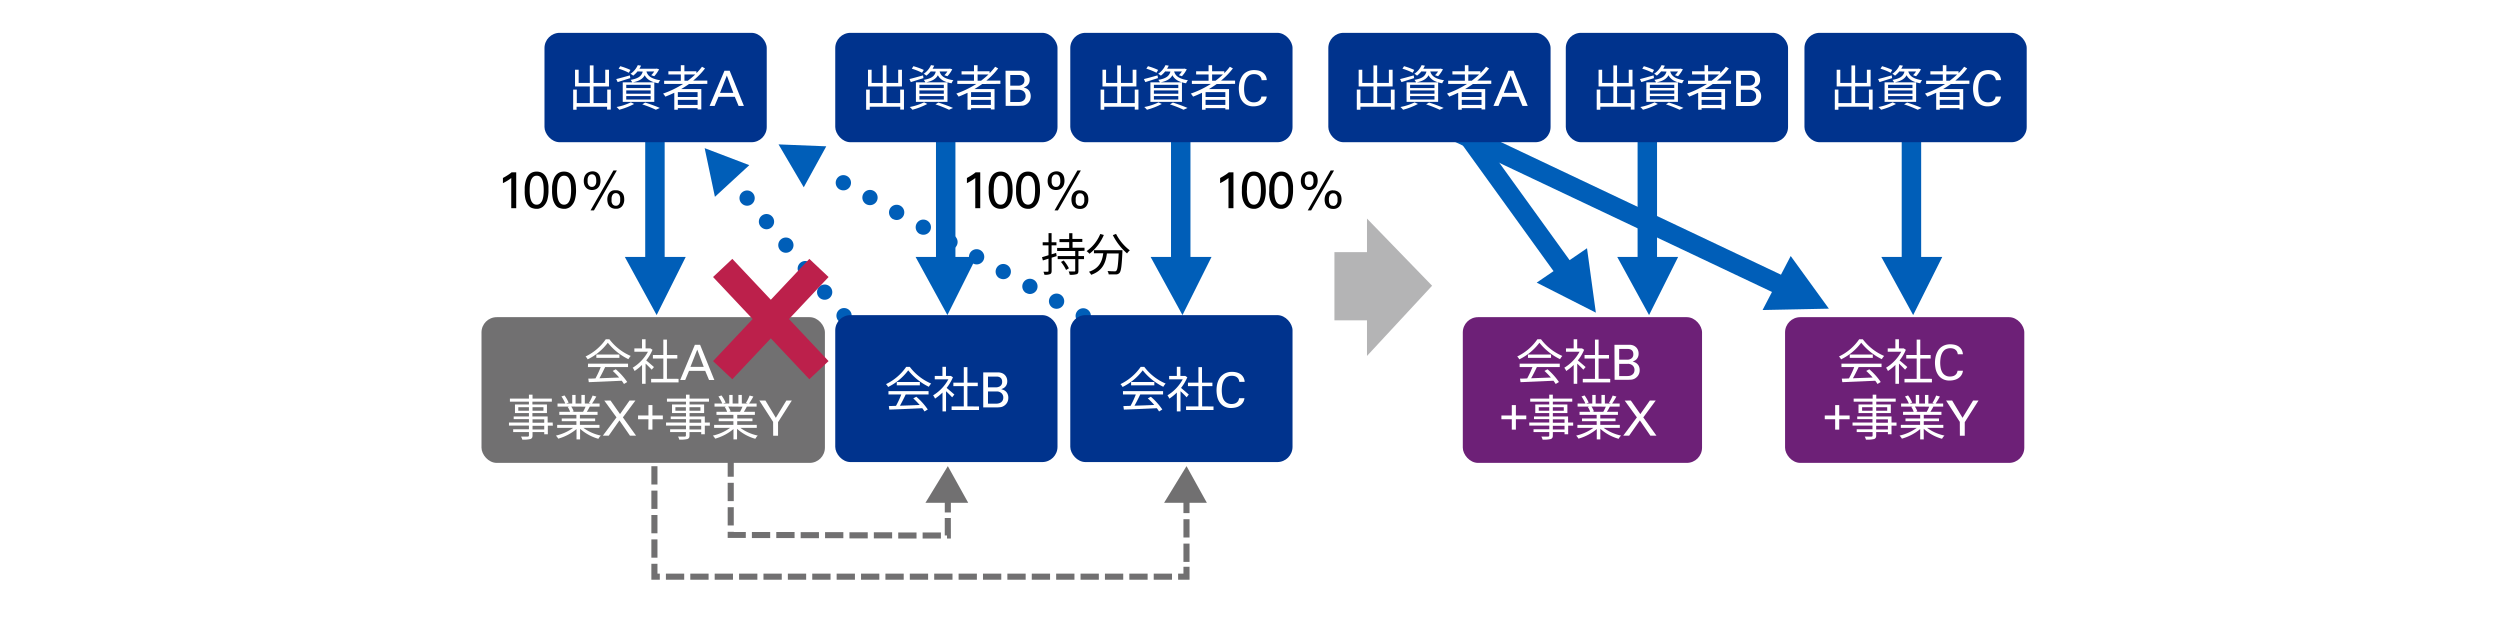 <svg xmlns="http://www.w3.org/2000/svg" width="820" height="203" viewBox="0 0 820 203"><defs><style>.cls-1{fill:#fff;}.cls-2{fill:#005eb8;}.cls-3{fill:#00338d;}.cls-4{fill:#b4b4b5;}.cls-5{fill:#717071;}.cls-6{fill:#6d2077;}.cls-7{fill:#bc204b;}</style></defs><g id="レイヤー_2" data-name="レイヤー 2"><g id="レイヤー_1-2" data-name="レイヤー 1"><rect class="cls-1" width="820" height="203"/></g><g id="レイヤー_3" data-name="レイヤー 3"><polygon class="cls-2" points="514.83 85.33 480.37 37.59 475.1 41.2 509.56 88.93 504.04 92.7 523.44 102.55 520.54 81.42 514.83 85.33"/><polygon class="cls-2" points="584.16 90.1 475.89 38.84 472.94 44.5 581.21 95.76 578.12 101.69 599.87 101.24 587.35 83.97 584.16 90.1"/><polygon class="cls-2" points="218.01 84.27 218.01 38 211.63 38 211.63 84.27 204.94 84.27 215.38 103.35 224.92 84.27 218.01 84.27"/><rect class="cls-3" x="178.59" y="10.77" width="72.9" height="35.88" rx="5"/><path class="cls-1" d="M200.34,29.38v6.56h-1.22V35h-10v1H188V29.38h1.19v4.43h4.27V28.35h-4.85V22.88h1.19V27.2h3.66V21.46h1.22V27.2h3.84V22.88h1.23v5.47h-5.07v5.46h4.49V29.38Z"/><path class="cls-1" d="M206.74,25.62l-4.15,1.31-.46-1c1.15-.27,2.83-.75,4.46-1.2ZM208,34.1A23.08,23.08,0,0,1,203.12,36a9.29,9.29,0,0,0-.88-.9,18.57,18.57,0,0,0,4.69-1.54Zm-1.74-10.23a19.42,19.42,0,0,0-3.35-1.34l.53-.82a22.44,22.44,0,0,1,3.35,1.23Zm-2,3.14h10.35v6.41H204.26Zm1.15,1.87h8V27.81h-8Zm0,1.87h8v-1.1h-8Zm0,1.89h8V31.52h-8Zm3.7-9.22a8.65,8.65,0,0,1-1.43,1.4,3.1,3.1,0,0,0-.89-.6,6.86,6.86,0,0,0,2.41-2.86l1.07.18a10.84,10.84,0,0,1-.54,1h5.47l.19-.05.8.24a10.4,10.4,0,0,1-1.6,2.27l-1-.33a6.31,6.31,0,0,0,1-1.24h-2.56c.35,1.24,1.25,2.39,4.53,2.89a3.21,3.21,0,0,0-.61,1c-2.72-.47-3.89-1.5-4.48-2.65-.62,1.18-1.81,1.94-4.08,2.38a3.57,3.57,0,0,0-.56-.85c2.61-.46,3.57-1.26,4-2.72Zm2.52,10.21c1.73.56,3.63,1.25,4.8,1.78l-1.31.59a36,36,0,0,0-4.46-1.76Z"/><path class="cls-1" d="M226,27.55c-.83.59-1.7,1.15-2.58,1.67h6.61V35.9h-1.22v-.44h-6.48V36h-1.16V30.43c-1,.47-2,.9-2.93,1.27a7.5,7.5,0,0,0-.75-1,31.39,31.39,0,0,0,6.57-3.17h-6.22V26.48h5.47V24.43h-4.08V23.38h4.08v-2h1.17v2h3.95V24a18,18,0,0,0,1.82-2.11l1,.55a24.16,24.16,0,0,1-3.89,4H232v1.07Zm2.81,2.67h-6.48v1.59h6.48Zm0,4.2V32.75h-6.48v1.67Zm-3.21-7.94a25.53,25.53,0,0,0,2.43-2.05H224.5v2.05Z"/><path class="cls-1" d="M237.62,23.2h1.71L244,34.75h-1.74l-1.25-3h-5.36l-1.25,3h-1.65Zm-1.46,7.25h4.37l-2.13-5.67Z"/><rect class="cls-3" x="435.69" y="10.77" width="72.9" height="35.88" rx="5"/><path class="cls-1" d="M457.44,29.38v6.56h-1.22V35h-10v1h-1.19V29.38h1.19v4.43h4.27V28.35h-4.85V22.88h1.19V27.2h3.66V21.46h1.22V27.2h3.84V22.88h1.23v5.47h-5.07v5.46h4.49V29.38Z"/><path class="cls-1" d="M463.84,25.62l-4.15,1.31-.46-1c1.15-.27,2.83-.75,4.46-1.2Zm1.26,8.48A23.08,23.08,0,0,1,460.22,36a9.29,9.29,0,0,0-.88-.9A18.57,18.57,0,0,0,464,33.58Zm-1.74-10.23A19.42,19.42,0,0,0,460,22.53l.53-.82a22,22,0,0,1,3.35,1.23Zm-2,3.14h10.35v6.41H461.36Zm1.15,1.87h8V27.81h-8Zm0,1.87h8v-1.1h-8Zm0,1.89h8V31.52h-8Zm3.7-9.22a8.65,8.65,0,0,1-1.43,1.4,3.1,3.1,0,0,0-.89-.6,6.86,6.86,0,0,0,2.41-2.86l1.07.18a10.84,10.84,0,0,1-.54,1h5.47l.19-.05.8.24a10.4,10.4,0,0,1-1.6,2.27l-1-.33a6.31,6.31,0,0,0,1-1.24h-2.56c.35,1.24,1.25,2.39,4.53,2.89a3.21,3.21,0,0,0-.61,1c-2.72-.47-3.89-1.5-4.48-2.65-.62,1.18-1.81,1.94-4.08,2.38a3.57,3.57,0,0,0-.56-.85c2.61-.46,3.57-1.26,3.95-2.72Zm2.52,10.21a51.08,51.08,0,0,1,4.8,1.78l-1.31.59a36,36,0,0,0-4.46-1.76Z"/><path class="cls-1" d="M483.12,27.55c-.83.59-1.7,1.15-2.58,1.67h6.61V35.9h-1.21v-.44h-6.48V36h-1.17V30.43c-1,.47-2,.9-2.93,1.27a7.5,7.5,0,0,0-.75-1,31.39,31.39,0,0,0,6.57-3.17H475V26.48h5.47V24.43h-4.08V23.38h4.08v-2h1.17v2h3.95V24a19.07,19.07,0,0,0,1.83-2.11l1,.55a24.5,24.5,0,0,1-3.88,4h4.6v1.07Zm2.82,2.67h-6.48v1.59h6.48Zm0,4.2V32.75h-6.48v1.67Zm-3.22-7.94a25.53,25.53,0,0,0,2.43-2.05H481.6v2.05Z"/><path class="cls-1" d="M494.72,23.2h1.71l4.67,11.55h-1.74l-1.25-3h-5.36l-1.25,3h-1.65Zm-1.46,7.25h4.37l-2.13-5.67Z"/><path d="M167.69,58.38a6.68,6.68,0,0,1-.62.47c-.23.16-.47.31-.71.46l-.73.42-.67.35v-1.7c.55-.3,1.08-.61,1.59-.94a10.93,10.93,0,0,0,1.26-.92h1.51V68.29h-1.63Z"/><path d="M172.1,62.54c0-.29,0-.65,0-1.07a11.16,11.16,0,0,1,.16-1.33,8.87,8.87,0,0,1,.38-1.38,4.27,4.27,0,0,1,.68-1.24,3.3,3.3,0,0,1,1.1-.89,3.39,3.39,0,0,1,1.59-.34,3.48,3.48,0,0,1,1.51.29,3.23,3.23,0,0,1,1.07.77,3.85,3.85,0,0,1,.71,1.1,7.17,7.17,0,0,1,.41,1.29,10,10,0,0,1,.19,1.32c0,.44,0,.85,0,1.21a10.94,10.94,0,0,1-.41,3.35,4.68,4.68,0,0,1-1.22,2,2.57,2.57,0,0,1-.64.47,3.14,3.14,0,0,1-.64.27,2.87,2.87,0,0,1-.59.13,4.7,4.7,0,0,1-.47,0,3.72,3.72,0,0,1-1.09-.16A3.18,3.18,0,0,1,174,68a3,3,0,0,1-.69-.63,3.8,3.8,0,0,1-.48-.75,5.72,5.72,0,0,1-.29-.65,6.78,6.78,0,0,1-.24-.85c-.06-.33-.12-.69-.16-1.11A12,12,0,0,1,172.1,62.54Zm1.63-.08a14.88,14.88,0,0,0,.11,1.83,5.82,5.82,0,0,0,.37,1.48,2.48,2.48,0,0,0,.71,1,1.67,1.67,0,0,0,1.1.36,1.65,1.65,0,0,0,1.19-.44,2.84,2.84,0,0,0,.71-1.12,6.83,6.83,0,0,0,.33-1.51,15,15,0,0,0,.09-1.63,16.52,16.52,0,0,0-.11-1.94,5.58,5.58,0,0,0-.36-1.51,2.44,2.44,0,0,0-.71-1,1.72,1.72,0,0,0-1.1-.34,1.69,1.69,0,0,0-1.23.45,2.91,2.91,0,0,0-.71,1.16,7.05,7.05,0,0,0-.32,1.56C173.75,61.39,173.73,61.94,173.73,62.46Z"/><path d="M181.08,62.54c0-.29,0-.65,0-1.07s.08-.86.16-1.33a8.87,8.87,0,0,1,.38-1.38,4.07,4.07,0,0,1,.69-1.24,3.26,3.26,0,0,1,1.09-.89,3.39,3.39,0,0,1,1.59-.34,3.53,3.53,0,0,1,1.52.29,3.33,3.33,0,0,1,1.07.77,3.82,3.82,0,0,1,.7,1.1,7.17,7.17,0,0,1,.41,1.29,10,10,0,0,1,.2,1.32c0,.44.05.85.05,1.21a10.9,10.9,0,0,1-.42,3.35,4.59,4.59,0,0,1-1.22,2,2.72,2.72,0,0,1-.63.47,3.21,3.21,0,0,1-.65.27,2.74,2.74,0,0,1-.59.13,4.7,4.7,0,0,1-.47,0,3.72,3.72,0,0,1-1.09-.16A3.18,3.18,0,0,1,183,68a3,3,0,0,1-.69-.63,4.32,4.32,0,0,1-.48-.75c-.1-.19-.19-.41-.29-.65a5.47,5.47,0,0,1-.23-.85,9.69,9.69,0,0,1-.17-1.11A12,12,0,0,1,181.08,62.54Zm1.63-.08a14.88,14.88,0,0,0,.11,1.83,5.81,5.81,0,0,0,.38,1.48,2.46,2.46,0,0,0,.7,1,1.7,1.7,0,0,0,1.11.36,1.68,1.68,0,0,0,1.19-.44,2.82,2.82,0,0,0,.7-1.12,5.86,5.86,0,0,0,.33-1.51,15,15,0,0,0,.09-1.63,19.16,19.16,0,0,0-.1-1.94,5.57,5.57,0,0,0-.37-1.51,2.52,2.52,0,0,0-.7-1,1.77,1.77,0,0,0-1.11-.34,1.69,1.69,0,0,0-1.23.45,3,3,0,0,0-.71,1.16,6.53,6.53,0,0,0-.31,1.56C182.74,61.39,182.71,61.94,182.71,62.46Z"/><path d="M194.32,56.2a2.67,2.67,0,0,1,1.23.26,2.26,2.26,0,0,1,.82.67,2.65,2.65,0,0,1,.45,1,4.58,4.58,0,0,1,.14,1.12,4.08,4.08,0,0,1-.22,1.38,2.76,2.76,0,0,1-.6.95,2.33,2.33,0,0,1-.88.56,3.29,3.29,0,0,1-1.09.19,3.21,3.21,0,0,1-1-.17,2.32,2.32,0,0,1-.87-.54,2.62,2.62,0,0,1-.6-.92,3.9,3.9,0,0,1-.22-1.35,4.06,4.06,0,0,1,.18-1.23,2.79,2.79,0,0,1,.54-1,2.74,2.74,0,0,1,.91-.65A3.15,3.15,0,0,1,194.32,56.2Zm-.12,5.1A1.16,1.16,0,0,0,195,61a1.76,1.76,0,0,0,.42-.61,2.8,2.8,0,0,0,.15-.67c0-.23,0-.38,0-.47a4,4,0,0,0-.05-.67,2.15,2.15,0,0,0-.2-.68,1.29,1.29,0,0,0-.43-.5,1.15,1.15,0,0,0-.73-.21,1.26,1.26,0,0,0-.84.26,1.62,1.62,0,0,0-.43.62,2.35,2.35,0,0,0-.16.7c0,.23,0,.39,0,.49s0,.27,0,.49a2.11,2.11,0,0,0,.16.67,1.48,1.48,0,0,0,.43.6A1.26,1.26,0,0,0,194.2,61.3ZM193.7,69l7.5-13.09h1.13L194.82,69ZM202,62.41a3.32,3.32,0,0,1,.42,0,3.73,3.73,0,0,1,.52.11,3,3,0,0,1,.56.25,2.22,2.22,0,0,1,.55.43,2.79,2.79,0,0,1,.24.31,2,2,0,0,1,.22.42,3.5,3.5,0,0,1,.17.61,4.73,4.73,0,0,1,.07.82,3.47,3.47,0,0,1-.69,2.25,2.44,2.44,0,0,1-2.06.86,3,3,0,0,1-1.35-.27,2.45,2.45,0,0,1-.87-.71,2.73,2.73,0,0,1-.45-1,5,5,0,0,1-.13-1.08,3.74,3.74,0,0,1,.23-1.35,2.75,2.75,0,0,1,.6-1,2.65,2.65,0,0,1,.9-.57A3.21,3.21,0,0,1,202,62.41Zm0,5.08a1.18,1.18,0,0,0,.79-.24,1.65,1.65,0,0,0,.45-.57,2.08,2.08,0,0,0,.18-.68,4.59,4.59,0,0,0,0-.59,4.26,4.26,0,0,0,0-.54,2.15,2.15,0,0,0-.18-.68,1.55,1.55,0,0,0-.43-.59,1.39,1.39,0,0,0-1.62,0,1.82,1.82,0,0,0-.44.66,3,3,0,0,0-.16.77c0,.25,0,.44,0,.57a3.79,3.79,0,0,0,0,.53,1.88,1.88,0,0,0,.19.61,1.28,1.28,0,0,0,.42.51A1.36,1.36,0,0,0,202,67.49Z"/><path d="M319.89,58.38a6.68,6.68,0,0,1-.62.47l-.72.46c-.24.15-.49.29-.73.42l-.67.35v-1.7c.55-.3,1.09-.61,1.6-.94a9.93,9.93,0,0,0,1.25-.92h1.52V68.29h-1.63Z"/><path d="M324.29,62.54c0-.29,0-.65,0-1.07a9.42,9.42,0,0,1,.16-1.33,8.82,8.82,0,0,1,.37-1.38,4.07,4.07,0,0,1,.69-1.24,3.2,3.2,0,0,1,1.1-.89,3.34,3.34,0,0,1,1.59-.34,3.51,3.51,0,0,1,1.51.29,3.33,3.33,0,0,1,1.07.77,3.82,3.82,0,0,1,.7,1.1,6.46,6.46,0,0,1,.41,1.29,10,10,0,0,1,.2,1.32c0,.44.05.85.05,1.21a10.9,10.9,0,0,1-.42,3.35,4.67,4.67,0,0,1-1.21,2,3,3,0,0,1-.64.47,3.21,3.21,0,0,1-.65.27,2.79,2.79,0,0,1-.58.13,4.64,4.64,0,0,1-.48,0,3.72,3.72,0,0,1-1.09-.16,3.31,3.31,0,0,1-.89-.42,3,3,0,0,1-.69-.63,3.75,3.75,0,0,1-.47-.75,4.37,4.37,0,0,1-.29-.65,6.78,6.78,0,0,1-.24-.85,9.69,9.69,0,0,1-.17-1.11A12,12,0,0,1,324.29,62.54Zm1.63-.08a14.88,14.88,0,0,0,.11,1.83,5.81,5.81,0,0,0,.38,1.48,2.46,2.46,0,0,0,.7,1,1.72,1.72,0,0,0,1.11.36,1.66,1.66,0,0,0,1.19-.44,2.82,2.82,0,0,0,.7-1.12,6.3,6.3,0,0,0,.34-1.51c.05-.55.08-1.09.08-1.63a16.63,16.63,0,0,0-.1-1.94,5.57,5.57,0,0,0-.37-1.51,2.42,2.42,0,0,0-.7-1,1.77,1.77,0,0,0-1.11-.34,1.69,1.69,0,0,0-1.23.45,3,3,0,0,0-.71,1.16,7.07,7.07,0,0,0-.31,1.56C326,61.39,325.92,61.94,325.92,62.46Z"/><path d="M333.27,62.54c0-.29,0-.65,0-1.07a9.42,9.42,0,0,1,.16-1.33,8.82,8.82,0,0,1,.37-1.38,4.54,4.54,0,0,1,.69-1.24,3.3,3.3,0,0,1,1.1-.89,3.34,3.34,0,0,1,1.59-.34,3.48,3.48,0,0,1,1.51.29,3.23,3.23,0,0,1,1.07.77,3.85,3.85,0,0,1,.71,1.1,8.07,8.07,0,0,1,.41,1.29,10,10,0,0,1,.19,1.32c0,.44.05.85.05,1.21a11.26,11.26,0,0,1-.41,3.35,4.68,4.68,0,0,1-1.22,2,2.77,2.77,0,0,1-.64.47,3.14,3.14,0,0,1-.64.27,2.87,2.87,0,0,1-.59.13,4.64,4.64,0,0,1-.48,0,3.65,3.65,0,0,1-1.08-.16,3.38,3.38,0,0,1-.9-.42,3.45,3.45,0,0,1-.69-.63,3.75,3.75,0,0,1-.47-.75,5.72,5.72,0,0,1-.29-.65,6.78,6.78,0,0,1-.24-.85c-.07-.33-.12-.69-.17-1.11S333.27,63.07,333.27,62.54Zm1.64-.08a13.14,13.14,0,0,0,.11,1.83,5.43,5.43,0,0,0,.37,1.48,2.48,2.48,0,0,0,.71,1,1.84,1.84,0,0,0,2.29-.08,2.84,2.84,0,0,0,.71-1.12,6.83,6.83,0,0,0,.33-1.51c.05-.55.08-1.09.08-1.63a16.63,16.63,0,0,0-.1-1.94A5.57,5.57,0,0,0,339,59a2.42,2.42,0,0,0-.7-1,1.75,1.75,0,0,0-1.11-.34,1.69,1.69,0,0,0-1.23.45,3,3,0,0,0-.7,1.16,6.52,6.52,0,0,0-.32,1.56C334.93,61.39,334.91,61.94,334.91,62.46Z"/><path d="M346.52,56.2a2.72,2.72,0,0,1,1.23.26,2.31,2.31,0,0,1,.81.67,2.85,2.85,0,0,1,.46,1,4.58,4.58,0,0,1,.13,1.12,3.84,3.84,0,0,1-.22,1.38,2.76,2.76,0,0,1-.6.95,2.25,2.25,0,0,1-.88.56,3.24,3.24,0,0,1-1.09.19,3.3,3.3,0,0,1-1.05-.17,2.32,2.32,0,0,1-.87-.54,2.47,2.47,0,0,1-.59-.92,3.67,3.67,0,0,1-.22-1.35,4.4,4.4,0,0,1,.17-1.23,2.56,2.56,0,0,1,1.46-1.64A3.08,3.08,0,0,1,346.52,56.2Zm-.12,5.1a1.13,1.13,0,0,0,.81-.27,1.63,1.63,0,0,0,.42-.61,2.39,2.39,0,0,0,.15-.67c0-.23,0-.38,0-.47a5.43,5.43,0,0,0-.05-.67,2.16,2.16,0,0,0-.21-.68,1.36,1.36,0,0,0-.42-.5,1.17,1.17,0,0,0-.73-.21,1.22,1.22,0,0,0-.84.26,1.65,1.65,0,0,0-.44.62,2.7,2.7,0,0,0-.16.7c0,.23,0,.39,0,.49s0,.27,0,.49a2.42,2.42,0,0,0,.16.67,1.51,1.51,0,0,0,.44.6A1.22,1.22,0,0,0,346.4,61.3ZM345.89,69l7.51-13.09h1.12L347,69Zm8.34-6.54a3.18,3.18,0,0,1,.41,0,3.46,3.46,0,0,1,.52.11,3.1,3.1,0,0,1,.57.25,2.37,2.37,0,0,1,.54.43,2.79,2.79,0,0,1,.24.31,2,2,0,0,1,.22.42,2.8,2.8,0,0,1,.17.61,3.92,3.92,0,0,1,.07.82,3.53,3.53,0,0,1-.68,2.25,2.46,2.46,0,0,1-2.06.86,3,3,0,0,1-1.36-.27,2.33,2.33,0,0,1-.86-.71,2.42,2.42,0,0,1-.45-1,4.43,4.43,0,0,1-.13-1.08,3.75,3.75,0,0,1,.22-1.35,2.77,2.77,0,0,1,.61-1,2.52,2.52,0,0,1,.89-.57A3.22,3.22,0,0,1,354.23,62.41Zm0,5.08a1.21,1.21,0,0,0,.8-.24,1.62,1.62,0,0,0,.44-.57,2.1,2.1,0,0,0,.19-.68c0-.23,0-.43,0-.59s0-.31,0-.54a2.15,2.15,0,0,0-.18-.68,1.66,1.66,0,0,0-.43-.59,1.22,1.22,0,0,0-.79-.24,1.17,1.17,0,0,0-.84.28,1.68,1.68,0,0,0-.43.66,2.65,2.65,0,0,0-.16.77q0,.38,0,.57c0,.14,0,.32,0,.53a2.16,2.16,0,0,0,.19.61,1.4,1.4,0,0,0,.43.51A1.31,1.31,0,0,0,354.2,67.49Z"/><path d="M402.94,58.38a6.68,6.68,0,0,1-.62.47l-.72.46c-.24.15-.48.29-.73.42l-.67.35v-1.7c.55-.3,1.09-.61,1.6-.94a10.93,10.93,0,0,0,1.26-.92h1.51V68.29h-1.63Z"/><path d="M407.34,62.54c0-.29,0-.65,0-1.07a9.42,9.42,0,0,1,.16-1.33,8.82,8.82,0,0,1,.37-1.38,4.29,4.29,0,0,1,.69-1.24,3.2,3.2,0,0,1,1.1-.89,3.34,3.34,0,0,1,1.59-.34,3.48,3.48,0,0,1,1.51.29,3.23,3.23,0,0,1,1.07.77,4.07,4.07,0,0,1,.71,1.1,7.14,7.14,0,0,1,.4,1.29,10,10,0,0,1,.2,1.32c0,.44.05.85.05,1.21a10.9,10.9,0,0,1-.42,3.35,4.58,4.58,0,0,1-1.21,2,3,3,0,0,1-.64.47,3.21,3.21,0,0,1-.65.27,2.79,2.79,0,0,1-.58.13,4.64,4.64,0,0,1-.48,0,3.72,3.72,0,0,1-1.09-.16,3.31,3.31,0,0,1-.89-.42,3.2,3.2,0,0,1-.69-.63,3.75,3.75,0,0,1-.47-.75,4.37,4.37,0,0,1-.29-.65,6.78,6.78,0,0,1-.24-.85c-.07-.33-.12-.69-.17-1.11A12,12,0,0,1,407.34,62.54Zm1.63-.08a14.88,14.88,0,0,0,.11,1.83,5.81,5.81,0,0,0,.38,1.48,2.46,2.46,0,0,0,.7,1,1.72,1.72,0,0,0,1.11.36,1.66,1.66,0,0,0,1.19-.44,2.82,2.82,0,0,0,.7-1.12,6.3,6.3,0,0,0,.34-1.51c.05-.55.08-1.09.08-1.63a16.63,16.63,0,0,0-.1-1.94,5.57,5.57,0,0,0-.37-1.51,2.42,2.42,0,0,0-.7-1,1.75,1.75,0,0,0-1.11-.34,1.69,1.69,0,0,0-1.23.45,2.89,2.89,0,0,0-.7,1.16,6.52,6.52,0,0,0-.32,1.56C409,61.39,409,61.94,409,62.46Z"/><path d="M416.32,62.54c0-.29,0-.65,0-1.07a9.42,9.42,0,0,1,.16-1.33,8.82,8.82,0,0,1,.37-1.38,4.54,4.54,0,0,1,.69-1.24,3.3,3.3,0,0,1,1.1-.89,3.37,3.37,0,0,1,1.59-.34,3.48,3.48,0,0,1,1.51.29,3.23,3.23,0,0,1,1.07.77,3.85,3.85,0,0,1,.71,1.1,8.07,8.07,0,0,1,.41,1.29,10,10,0,0,1,.19,1.32c0,.44,0,.85,0,1.21a11.26,11.26,0,0,1-.41,3.35,4.68,4.68,0,0,1-1.22,2,2.77,2.77,0,0,1-.64.47,3.14,3.14,0,0,1-.64.27,2.87,2.87,0,0,1-.59.13,4.64,4.64,0,0,1-.48,0,3.65,3.65,0,0,1-1.08-.16,3.38,3.38,0,0,1-.9-.42,3.14,3.14,0,0,1-.68-.63,3.39,3.39,0,0,1-.48-.75,5.72,5.72,0,0,1-.29-.65,6.78,6.78,0,0,1-.24-.85c-.07-.33-.12-.69-.17-1.11S416.32,63.07,416.32,62.54Zm1.64-.08a13.14,13.14,0,0,0,.11,1.83,5.43,5.43,0,0,0,.37,1.48,2.48,2.48,0,0,0,.71,1,1.84,1.84,0,0,0,2.29-.08,2.84,2.84,0,0,0,.71-1.12,6.83,6.83,0,0,0,.33-1.51,15,15,0,0,0,.08-1.63,16.63,16.63,0,0,0-.1-1.94A6,6,0,0,0,422.1,59a2.54,2.54,0,0,0-.71-1,1.94,1.94,0,0,0-2.34.11,3,3,0,0,0-.7,1.16,6.52,6.52,0,0,0-.32,1.56C418,61.39,418,61.94,418,62.46Z"/><path d="M429.57,56.2a2.72,2.72,0,0,1,1.23.26,2.35,2.35,0,0,1,.82.67,2.65,2.65,0,0,1,.45,1,4.58,4.58,0,0,1,.13,1.12,3.84,3.84,0,0,1-.22,1.38,2.9,2.9,0,0,1-.59.95,2.36,2.36,0,0,1-.89.56,3.24,3.24,0,0,1-1.09.19,3.3,3.3,0,0,1-1.05-.17,2.32,2.32,0,0,1-.87-.54,2.47,2.47,0,0,1-.59-.92,3.67,3.67,0,0,1-.22-1.35,4.06,4.06,0,0,1,.18-1.23,2.51,2.51,0,0,1,1.45-1.64A3.08,3.08,0,0,1,429.57,56.2Zm-.12,5.1a1.13,1.13,0,0,0,.81-.27,1.53,1.53,0,0,0,.42-.61,2.08,2.08,0,0,0,.15-.67c0-.23,0-.38,0-.47a5.43,5.43,0,0,0-.05-.67,2.16,2.16,0,0,0-.21-.68,1.36,1.36,0,0,0-.42-.5,1.17,1.17,0,0,0-.73-.21,1.22,1.22,0,0,0-.84.26,1.65,1.65,0,0,0-.44.62,2.7,2.7,0,0,0-.16.7c0,.23,0,.39,0,.49s0,.27,0,.49a2.42,2.42,0,0,0,.16.67,1.51,1.51,0,0,0,.44.6A1.22,1.22,0,0,0,429.45,61.3ZM428.94,69l7.51-13.09h1.12L430.06,69Zm8.34-6.54a3.18,3.18,0,0,1,.41,0,3.46,3.46,0,0,1,.52.11,3.1,3.1,0,0,1,.57.25,2.37,2.37,0,0,1,.54.43,2.79,2.79,0,0,1,.24.31,2,2,0,0,1,.22.42,2.8,2.8,0,0,1,.17.61,3.92,3.92,0,0,1,.07.82,3.53,3.53,0,0,1-.68,2.25,2.46,2.46,0,0,1-2.06.86,3,3,0,0,1-1.36-.27,2.48,2.48,0,0,1-1.31-1.67,4.43,4.43,0,0,1-.13-1.08,3.75,3.75,0,0,1,.22-1.35,2.77,2.77,0,0,1,.61-1,2.52,2.52,0,0,1,.89-.57A3.22,3.22,0,0,1,437.28,62.41Zm0,5.08a1.21,1.21,0,0,0,.8-.24,1.62,1.62,0,0,0,.44-.57,2.1,2.1,0,0,0,.19-.68c0-.23,0-.43,0-.59s0-.31,0-.54a2.15,2.15,0,0,0-.18-.68,1.66,1.66,0,0,0-.43-.59,1.21,1.21,0,0,0-.78-.24,1.18,1.18,0,0,0-.85.28,1.8,1.8,0,0,0-.43.66,3,3,0,0,0-.16.77q0,.38,0,.57a4,4,0,0,0,.05.53,1.87,1.87,0,0,0,.18.61,1.4,1.4,0,0,0,.43.51A1.31,1.31,0,0,0,437.25,67.49Z"/><path d="M346.58,84l-1.64.52v4.29c0,.62-.13.92-.51,1.1a4.34,4.34,0,0,1-1.86.21,4.09,4.09,0,0,0-.33-1,13.11,13.11,0,0,0,1.4,0c.19,0,.27-.06.27-.27V84.84c-.66.22-1.29.42-1.85.58l-.28-1.06c.58-.17,1.32-.39,2.13-.65V80.47H342v-1h1.92v-3h1v3h1.59v1h-1.59v2.94l1.49-.46Zm7.14-1.65V84h1.84v1h-1.84v3.78c0,.69-.14,1-.57,1.15a7.09,7.09,0,0,1-2.28.2,4.26,4.26,0,0,0-.35-1.08c.84,0,1.64,0,1.86,0s.29-.07.29-.28V85h-5.75V84h5.75V82.32h-5.93v-1h3.95v-1.9h-3.18v-1h3.18V76.5h1.06v1.86H355v1h-3.2v1.9h3.92v1Zm-4.83,3.09A12.77,12.77,0,0,1,350.6,88l-.93.55A11.66,11.66,0,0,0,348,85.92Z"/><path d="M362.06,77.07a15.44,15.44,0,0,1-4.71,6.16,7.87,7.87,0,0,0-.94-.87,12.69,12.69,0,0,0,4.48-5.62Zm6.09,5s0,.39,0,.54c-.21,4.61-.44,6.33-.95,6.9A1.48,1.48,0,0,1,366,90c-.49,0-1.43,0-2.35,0a2.88,2.88,0,0,0-.38-1.11c1,.09,1.91.1,2.25.1s.5,0,.63-.19c.39-.38.6-1.88.78-5.66h-3.87c-.39,3-1.35,5.67-5.16,7a4.36,4.36,0,0,0-.72-1c3.52-1.17,4.35-3.56,4.69-6.08h-3.06V82.06Zm-2.08-5.35a15.8,15.8,0,0,0,4.51,5.4,5.35,5.35,0,0,0-.91,1,19.77,19.77,0,0,1-4.66-6Z"/><path class="cls-2" d="M274.92,105.13a2.5,2.5,0,0,1,.34-3.52h0a2.5,2.5,0,0,1,3.52.34h0a2.5,2.5,0,0,1-.34,3.52h0a2.5,2.5,0,0,1-1.59.57h0A2.5,2.5,0,0,1,274.92,105.13Zm-6.36-7.72a2.49,2.49,0,0,1,.34-3.51h0a2.5,2.5,0,0,1,3.52.33h0a2.5,2.5,0,0,1-.34,3.52h0a2.45,2.45,0,0,1-1.59.57h0A2.5,2.5,0,0,1,268.56,97.41ZM262.2,89.7a2.5,2.5,0,0,1,.34-3.52h0a2.5,2.5,0,0,1,3.52.34h0a2.5,2.5,0,0,1-.34,3.52h0a2.5,2.5,0,0,1-1.59.57h0A2.49,2.49,0,0,1,262.2,89.7ZM255.84,82a2.5,2.5,0,0,1,.34-3.52h0a2.5,2.5,0,0,1,3.52.34h0a2.5,2.5,0,0,1-.34,3.52h0a2.5,2.5,0,0,1-1.59.57h0A2.5,2.5,0,0,1,255.84,82Zm-6.36-7.72a2.48,2.48,0,0,1,.34-3.51h0a2.5,2.5,0,0,1,3.52.34h0a2.5,2.5,0,0,1-.34,3.52h0a2.52,2.52,0,0,1-1.59.57h0A2.5,2.5,0,0,1,249.48,74.26Zm-6.36-7.71a2.5,2.5,0,0,1,.34-3.52h0a2.5,2.5,0,0,1,3.52.34h0a2.5,2.5,0,0,1-.34,3.52h0a2.52,2.52,0,0,1-1.59.57h0A2.49,2.49,0,0,1,243.12,66.55Z"/><polygon class="cls-2" points="245.77 54.17 234.49 64.56 231.13 48.59 245.77 54.17"/><path class="cls-2" d="M362.85,110.67a2.51,2.51,0,0,1-1-3.41h0a2.51,2.51,0,0,1,3.4-1h0a2.5,2.5,0,0,1,1,3.4h0a2.49,2.49,0,0,1-2.19,1.29h0A2.51,2.51,0,0,1,362.85,110.67Zm-8.75-4.86a2.51,2.51,0,0,1-1-3.4h0a2.5,2.5,0,0,1,3.4-1h0a2.5,2.5,0,0,1,1,3.4h0a2.49,2.49,0,0,1-2.19,1.28h0A2.53,2.53,0,0,1,354.1,105.81ZM345.36,101a2.5,2.5,0,0,1-1-3.4h0a2.5,2.5,0,0,1,3.4-1h0a2.51,2.51,0,0,1,1,3.4h0a2.5,2.5,0,0,1-2.19,1.28h0A2.51,2.51,0,0,1,345.36,101Zm-8.74-4.86a2.5,2.5,0,0,1-1-3.4h0a2.5,2.5,0,0,1,3.39-1h0a2.5,2.5,0,0,1,1,3.4h0a2.51,2.51,0,0,1-2.19,1.29h0A2.41,2.41,0,0,1,336.62,96.1Zm-8.75-4.85a2.51,2.51,0,0,1-1-3.4h0a2.5,2.5,0,0,1,3.4-1h0a2.5,2.5,0,0,1,1,3.4h0a2.49,2.49,0,0,1-2.19,1.28h0A2.53,2.53,0,0,1,327.87,91.25Zm-8.74-4.86a2.49,2.49,0,0,1-1-3.39h0a2.5,2.5,0,0,1,3.4-1h0a2.5,2.5,0,0,1,1,3.4h0a2.49,2.49,0,0,1-2.19,1.29h0A2.44,2.44,0,0,1,319.13,86.39Zm-8.74-4.85a2.5,2.5,0,0,1-1-3.4h0a2.5,2.5,0,0,1,3.4-1h0a2.5,2.5,0,0,1,1,3.4h0a2.51,2.51,0,0,1-2.19,1.29h0A2.41,2.41,0,0,1,310.39,81.54Zm-8.74-4.85a2.5,2.5,0,0,1-1-3.4h0a2.5,2.5,0,0,1,3.4-1h0a2.5,2.5,0,0,1,1,3.4h0A2.49,2.49,0,0,1,302.85,77h0A2.47,2.47,0,0,1,301.65,76.69Zm-8.75-4.85a2.52,2.52,0,0,1-1-3.41h0a2.51,2.51,0,0,1,3.4-1h0a2.5,2.5,0,0,1,1,3.4h0a2.51,2.51,0,0,1-2.19,1.29h0A2.53,2.53,0,0,1,292.9,71.84ZM284.16,67a2.5,2.5,0,0,1-1-3.4h0a2.5,2.5,0,0,1,3.4-1h0a2.51,2.51,0,0,1,1,3.4h0a2.51,2.51,0,0,1-2.19,1.29h0A2.52,2.52,0,0,1,284.16,67Zm-8.74-4.85a2.51,2.51,0,0,1-1-3.4h0a2.5,2.5,0,0,1,3.4-1h0a2.49,2.49,0,0,1,1,3.4h0a2.47,2.47,0,0,1-2.18,1.29h0A2.51,2.51,0,0,1,275.42,62.13Z"/><polygon class="cls-2" points="271.02 47.99 263.63 61.43 255.36 47.36 271.02 47.99"/><polygon class="cls-4" points="469.73 93.72 448.37 71.69 448.37 82.7 437.69 82.7 437.69 105.07 448.37 105.07 448.37 116.75 469.73 93.72"/><polygon class="cls-5" points="317.57 164.91 303.55 164.91 310.89 152.89 317.57 164.91"/><path class="cls-5" d="M311.89,176.64h-1.27v-1h-.74V169.9h2Zm-3.27,0-6,0v-2l6,0Zm-8,0-6,0v-2l6,0Zm-8-.05-6,0v-2l6,0Zm-8,0-6,0v-2l6,0Zm-8-.05-6,0v-2l6,0Zm-8,0-6,0v-2l6,0Zm-8-.05-6,0v-2l6,0Zm-8,0-6,0v-2l6,0Zm-8-.05-5.94,0v-2h2v.06l3.95,0Zm-3.94-4.08h-2v-6h2Zm71.21-4.28h-2v-6h2Zm-71.21-3.72h-2v-6h2Zm0-8h-2v-6h2Z"/><polygon class="cls-5" points="395.85 164.91 381.83 164.91 389.18 152.89 395.85 164.91"/><path class="cls-5" d="M390.17,190.15h-3.75v-2h1.75V185.9h2Zm-5.75,0h-6v-2h6Zm-8,0-6,0v-2l6,0Zm-8,0-6,0v-2l6,0Zm-8,0h-6v-2h6Zm-8,0h-6v-2h6Zm-8,0h-6v-2h6Zm-8,0h-6v-2h6Zm-8,0-6,0v-2l6,0Zm-8,0-6,0v-2l6,0Zm-8,0h-6v-2h6Zm-8,0h-6v-2h6Zm-8,0h-6v-2h6Zm-8,0-6,0v-2l6,0Zm-8,0-6,0v-2l6,0Zm-8,0h-6v-2h6Zm-8,0h-6v-2h6Zm-8,0h-6v-2h6Zm-8,0h-6v-2h6Zm-8,0-6,0v-2l6,0Zm-8,0-6,0v-2l6,0Zm-8,0h-6v-2h6Zm-8,0h-2.77v-5.23h2v3.23h.77Zm173.75-5.85h-2v-6h2Zm-174.52-1.38h-2v-6h2Zm174.52-6.62h-2v-6h2Zm-174.52-1.38h-2v-6h2Zm174.52-6.62h-2v-6h2Zm-174.52-1.38h-2v-6h2Zm0-8h-2v-6h2Zm0-8h-2v-1.11h2Z"/><rect class="cls-5" x="157.93" y="104.03" width="112.64" height="47.8" rx="5"/><path class="cls-1" d="M199.88,111.28a17.18,17.18,0,0,0,7,5.47,6.84,6.84,0,0,0-.77,1.06,19.7,19.7,0,0,1-6.75-5.39,18.29,18.29,0,0,1-6.61,5.45,3.72,3.72,0,0,0-.69-.94,16.79,16.79,0,0,0,6.63-5.65Zm-7,8H206v1.11h-7.51c-.56,1.18-1.24,2.56-1.88,3.68l6.48-.24a22.85,22.85,0,0,0-2.12-2.16l1-.55a21.19,21.19,0,0,1,3.76,4.18l-1.07.65a9.54,9.54,0,0,0-.74-1.07c-3.92.19-8.06.37-10.8.47l-.16-1.17c.69,0,1.49,0,2.36-.07a31.23,31.23,0,0,0,1.72-3.72h-4.2Zm10.28-3v1.09h-7.56v-1.09Z"/><path class="cls-1" d="M213.76,121.26c-.42-.46-1.3-1.36-2-2v6.63h-1.17v-6.2a15.51,15.51,0,0,1-2.45,2,4.84,4.84,0,0,0-.62-1.07,14,14,0,0,0,5-5.25h-4.45v-1.09h2.51v-3h1.17v3h1.39l.21,0,.67.45a14.7,14.7,0,0,1-2.06,3.49c.73.59,2.14,1.82,2.54,2.17Zm8.81,3v1.17h-9v-1.17h4V117.6h-3.42v-1.15h3.42v-5.07h1.18v5.07h3.41v1.15h-3.41v6.64Z"/><path class="cls-1" d="M227.92,113.09h1.71l4.67,11.55h-1.74l-1.25-3H226l-1.25,3h-1.65Zm-1.46,7.25h4.37l-2.13-5.67Z"/><path class="cls-1" d="M181.34,139.61h-1.65v2.83h-1.18v-.72h-3.84v1.1c0,.74-.22,1-.71,1.19a9.74,9.74,0,0,1-2.65.19,3.86,3.86,0,0,0-.42-1c1,0,1.92,0,2.19,0s.41-.11.41-.39v-1.1h-5.17v-.91h5.17v-1.2h-6.55v-1h6.55v-1.12h-5v-.88h5v-1.12h-4.58v-2.81h4.58v-.93h-6.24v-1h6.24v-1.28h1.18v1.28H181v1h-6.37v.93h4.77v2.81h-4.77v1.12h5v2h1.65Zm-7.85-4.9v-1.15H170v1.15Zm1.18-1.15v1.15h3.58v-1.15Zm0,5.1h3.84v-1.12h-3.84Zm3.84,1h-3.84v1.2h3.84Z"/><path class="cls-1" d="M191.36,140.34a14.58,14.58,0,0,0,5.71,2.53,4.35,4.35,0,0,0-.8,1.06,15.16,15.16,0,0,1-6-3.28v3.48h-1.17v-3.4a16.1,16.1,0,0,1-6,3.15,4.91,4.91,0,0,0-.77-1,15.5,15.5,0,0,0,5.65-2.53h-5.23v-1h6.31v-1.19h-4.81v-.91h4.81v-1.17h-5.61v-1H187a7,7,0,0,0-.79-1.6l.56-.12h-3.9v-1h2.54a12.21,12.21,0,0,0-1.26-2.32l1-.34a11.24,11.24,0,0,1,1.36,2.36l-.82.3h2v-2.83h1.1v2.83h1.91v-2.83h1.12v2.83h1.93l-.59-.19a17.8,17.8,0,0,0,1.22-2.43l1.21.32a23.18,23.18,0,0,1-1.41,2.3h2.49v1h-3.2c-.33.61-.68,1.24-1,1.72H196v1h-5.79v1.17h5v.91h-5v1.19h6.42v1Zm-4-7a6.12,6.12,0,0,1,.8,1.6l-.51.12h3.76l-.16,0a16.22,16.22,0,0,0,.82-1.67Z"/><path class="cls-1" d="M200.25,131.37l3.12,4.45,3.12-4.45h1.93l-4.11,5.53,4.32,6h-2l-3.45-5-3.51,5h-1.94l4.48-6-4-5.5Z"/><path class="cls-1" d="M212.69,137.51h-3.41v-1.23h3.41v-3.41H214v3.41h3.41v1.23H214v3.41h-1.34Z"/><path class="cls-1" d="M232.83,139.61h-1.65v2.83H230v-.72h-3.84v1.1c0,.74-.22,1-.7,1.19a9.87,9.87,0,0,1-2.66.19,3.83,3.83,0,0,0-.41-1c1,0,1.92,0,2.19,0s.4-.11.4-.39v-1.1H219.8v-.91H225v-1.2h-6.54v-1H225v-1.12h-5v-.88h5v-1.12h-4.58v-2.81H225v-.93h-6.24v-1H225v-1.28h1.18v1.28h6.37v1h-6.37v.93h4.77v2.81h-4.77v1.12h5v2h1.65Zm-7.86-4.9v-1.15h-3.44v1.15Zm1.18-1.15v1.15h3.59v-1.15Zm0,5.1H230v-1.12h-3.84Zm3.84,1h-3.84v1.2H230Z"/><path class="cls-1" d="M242.84,140.34a14.71,14.71,0,0,0,5.71,2.53,4.35,4.35,0,0,0-.8,1.06,15.12,15.12,0,0,1-6-3.28v3.48h-1.17v-3.4a16.14,16.14,0,0,1-6,3.15,4.91,4.91,0,0,0-.77-1,15.42,15.42,0,0,0,5.65-2.53h-5.23v-1h6.32v-1.19h-4.82v-.91h4.82v-1.17H235v-1h3.49a6.55,6.55,0,0,0-.78-1.6l.56-.12h-3.91v-1h2.55a12.89,12.89,0,0,0-1.27-2.32l1-.34a10.82,10.82,0,0,1,1.36,2.36l-.81.3h2v-2.83h1.11v2.83h1.9v-2.83h1.12v2.83h1.94l-.59-.19a19,19,0,0,0,1.21-2.43l1.22.32a23.18,23.18,0,0,1-1.41,2.3h2.48v1h-3.2c-.32.61-.67,1.24-1,1.72h3.63v1h-5.79v1.17h5v.91h-5v1.19h6.41v1Zm-4-7a6.45,6.45,0,0,1,.8,1.6l-.51.12h3.76l-.16,0a14.38,14.38,0,0,0,.81-1.67Z"/><path class="cls-1" d="M253.58,138.38l-4.51-7h2l3.4,5.66,3.45-5.66h1.79l-4.51,7.09v4.46h-1.6Z"/><rect class="cls-6" x="479.8" y="104.03" width="78.47" height="47.8" rx="5"/><path class="cls-1" d="M505.45,111.28a17.25,17.25,0,0,0,7,5.47,6.79,6.79,0,0,0-.76,1.06,19.65,19.65,0,0,1-6.76-5.39,18.17,18.17,0,0,1-6.6,5.45,3.72,3.72,0,0,0-.69-.94,16.83,16.83,0,0,0,6.62-5.65Zm-7,8h13.15v1.11h-7.5c-.56,1.18-1.25,2.56-1.89,3.68l6.48-.24a24.05,24.05,0,0,0-2.11-2.16l1-.55a21.51,21.51,0,0,1,3.76,4.18l-1.08.65a10.83,10.83,0,0,0-.73-1.07c-3.92.19-8.07.37-10.8.47l-.16-1.17c.69,0,1.49,0,2.35-.07a29.8,29.8,0,0,0,1.73-3.72h-4.21Zm10.29-3v1.09h-7.57v-1.09Z"/><path class="cls-1" d="M519.33,121.26c-.42-.46-1.3-1.36-2-2v6.63h-1.16v-6.2a16,16,0,0,1-2.45,2,4.87,4.87,0,0,0-.63-1.07,13.84,13.84,0,0,0,5-5.25h-4.45v-1.09h2.52v-3h1.16v3h1.4l.2,0,.68.45a15.09,15.09,0,0,1-2.07,3.49c.74.59,2.15,1.82,2.55,2.17Zm8.82,3v1.17h-9v-1.17h4V117.6h-3.42v-1.15h3.42v-5.07h1.19v5.07h3.41v1.15h-3.41v6.64Z"/><path class="cls-1" d="M529.54,113.09h4.13c.35,0,.67,0,1,0a3.44,3.44,0,0,1,.76.13,2.77,2.77,0,0,1,.64.26,3.28,3.28,0,0,1,.57.43,2.68,2.68,0,0,1,.59.87,2.94,2.94,0,0,1,.23,1.19,2.71,2.71,0,0,1-.23,1.19,2.57,2.57,0,0,1-.53.75,2.33,2.33,0,0,1-.65.44l-.55.24c.17,0,.39.12.65.22a2.63,2.63,0,0,1,1.4,1.29,3.17,3.17,0,0,1,.26,1.36,3,3,0,0,1-.16,1,3.26,3.26,0,0,1-.39.77,3.49,3.49,0,0,1-.47.52,4,4,0,0,1-.37.29,2.86,2.86,0,0,1-1.27.47q-.66.06-1.35.06h-4.21Zm1.55,4.89h2.24l.61,0a2.68,2.68,0,0,0,.8-.2,1.76,1.76,0,0,0,.69-.54,1.63,1.63,0,0,0,.3-1.06,1.8,1.8,0,0,0-.24-1,1.42,1.42,0,0,0-.6-.52,2,2,0,0,0-.76-.2l-.74,0h-2.3Zm0,5.36h2.74a3.14,3.14,0,0,0,.89-.12,2.2,2.2,0,0,0,.73-.38,1.78,1.78,0,0,0,.49-.62,2.16,2.16,0,0,0,.17-.88,1.91,1.91,0,0,0-.58-1.43,2.22,2.22,0,0,0-1.63-.57h-2.81Z"/><path class="cls-1" d="M495.87,137.51h-3.41v-1.23h3.41v-3.41h1.34v3.41h3.41v1.23h-3.41v3.41h-1.34Z"/><path class="cls-1" d="M516,139.61h-1.64v2.83h-1.19v-.72h-3.84v1.1c0,.74-.22,1-.7,1.19a9.87,9.87,0,0,1-2.66.19,3.86,3.86,0,0,0-.42-1c1,0,1.93,0,2.2,0s.4-.11.4-.39v-1.1H503v-.91h5.17v-1.2H501.6v-1h6.55v-1.12h-5v-.88h5v-1.12h-4.58v-2.81h4.58v-.93h-6.24v-1h6.24v-1.28h1.18v1.28h6.37v1h-6.37v.93h4.77v2.81h-4.77v1.12h5v2H516Zm-7.85-4.9v-1.15h-3.44v1.15Zm1.18-1.15v1.15h3.59v-1.15Zm0,5.1h3.84v-1.12h-3.84Zm3.84,1h-3.84v1.2h3.84Z"/><path class="cls-1" d="M526,140.34a14.65,14.65,0,0,0,5.71,2.53,4.35,4.35,0,0,0-.8,1.06,15.12,15.12,0,0,1-6-3.28v3.48h-1.17v-3.4a16.14,16.14,0,0,1-6,3.15,4.91,4.91,0,0,0-.77-1,15.42,15.42,0,0,0,5.65-2.53h-5.23v-1h6.32v-1.19h-4.82v-.91h4.82v-1.17h-5.62v-1h3.49a6.55,6.55,0,0,0-.78-1.6l.56-.12h-3.91v-1H520a12.89,12.89,0,0,0-1.27-2.32l1-.34a11.24,11.24,0,0,1,1.36,2.36l-.82.3h2v-2.83h1.11v2.83h1.9v-2.83h1.12v2.83h1.94l-.6-.19a17.8,17.8,0,0,0,1.22-2.43l1.22.32a23.18,23.18,0,0,1-1.41,2.3h2.48v1h-3.2c-.32.61-.67,1.24-1,1.72h3.63v1h-5.79v1.17h5v.91h-5v1.19h6.41v1Zm-4-7a6.45,6.45,0,0,1,.8,1.6l-.52.12h3.76l-.16,0a13,13,0,0,0,.82-1.67Z"/><path class="cls-1" d="M534.91,131.37l3.12,4.45,3.12-4.45h1.93L539,136.9l4.32,6h-2l-3.44-5-3.52,5h-1.94l4.48-6-4-5.5Z"/><rect class="cls-6" x="585.5" y="104.03" width="78.47" height="47.8" rx="5"/><path class="cls-1" d="M611,111.28a17.25,17.25,0,0,0,7,5.47,6.84,6.84,0,0,0-.77,1.06,19.7,19.7,0,0,1-6.75-5.39,18.29,18.29,0,0,1-6.61,5.45,3.49,3.49,0,0,0-.69-.94,16.79,16.79,0,0,0,6.63-5.65Zm-7,8h13.15v1.11h-7.5c-.57,1.18-1.25,2.56-1.89,3.68l6.48-.24a22.85,22.85,0,0,0-2.12-2.16l1-.55a20.88,20.88,0,0,1,3.76,4.18l-1.07.65a9.54,9.54,0,0,0-.74-1.07c-3.92.19-8.06.37-10.8.47l-.16-1.17c.69,0,1.49,0,2.36-.07a31.23,31.23,0,0,0,1.72-3.72H604Zm10.28-3v1.09h-7.56v-1.09Z"/><path class="cls-1" d="M624.86,121.26c-.42-.46-1.3-1.36-2-2v6.63h-1.17v-6.2a15.51,15.51,0,0,1-2.45,2,4.84,4.84,0,0,0-.62-1.07,14,14,0,0,0,5-5.25h-4.45v-1.09h2.51v-3h1.17v3h1.39l.21,0,.67.45a14.7,14.7,0,0,1-2.06,3.49c.74.59,2.14,1.82,2.54,2.17Zm8.81,3v1.17h-9v-1.17h4V117.6h-3.42v-1.15h3.42v-5.07h1.18v5.07h3.41v1.15h-3.41v6.64Z"/><path class="cls-1" d="M642.16,116.21c0-.1-.06-.26-.11-.48a2,2,0,0,0-.33-.67,2.18,2.18,0,0,0-.74-.6,3.41,3.41,0,0,0-3,.22,3.29,3.29,0,0,0-1,1.19,5.37,5.37,0,0,0-.47,1.55,11.08,11.08,0,0,0-.12,1.56,9.85,9.85,0,0,0,.14,1.62,4.58,4.58,0,0,0,.5,1.46,2.8,2.8,0,0,0,2.63,1.44,3.38,3.38,0,0,0,1-.15,2,2,0,0,0,.86-.53,1.8,1.8,0,0,0,.42-.68,3.61,3.61,0,0,0,.14-.54h1.76a3.22,3.22,0,0,1-.51,1.46,3.53,3.53,0,0,1-1,1,4.34,4.34,0,0,1-1.34.57,6.18,6.18,0,0,1-1.47.19,4.54,4.54,0,0,1-2.47-.6,4.19,4.19,0,0,1-1.48-1.48,5.65,5.65,0,0,1-.72-1.89,10.6,10.6,0,0,1-.18-1.86,10,10,0,0,1,.09-1.29,7.05,7.05,0,0,1,.31-1.36,6.83,6.83,0,0,1,.59-1.29,4.6,4.6,0,0,1,.93-1.09,4.44,4.44,0,0,1,1.34-.75,5.16,5.16,0,0,1,1.8-.28,6.87,6.87,0,0,1,1.3.14,4.3,4.3,0,0,1,1.3.51,3.45,3.45,0,0,1,1,1,3.41,3.41,0,0,1,.5,1.62Z"/><path class="cls-1" d="M601.93,137.51h-3.41v-1.23h3.41v-3.41h1.34v3.41h3.41v1.23h-3.41v3.41h-1.34Z"/><path class="cls-1" d="M622.06,139.61h-1.64v2.83h-1.19v-.72h-3.84v1.1c0,.74-.22,1-.7,1.19a9.87,9.87,0,0,1-2.66.19,3.83,3.83,0,0,0-.41-1c1,0,1.92,0,2.19,0s.4-.11.4-.39v-1.1H609v-.91h5.17v-1.2h-6.54v-1h6.54v-1.12h-5v-.88h5v-1.12h-4.58v-2.81h4.58v-.93H608v-1h6.24v-1.28h1.18v1.28h6.37v1h-6.37v.93h4.77v2.81h-4.77v1.12h5v2h1.64Zm-7.85-4.9v-1.15h-3.44v1.15Zm1.18-1.15v1.15H619v-1.15Zm0,5.1h3.84v-1.12h-3.84Zm3.84,1h-3.84v1.2h3.84Z"/><path class="cls-1" d="M632.08,140.34a14.71,14.71,0,0,0,5.71,2.53,4.35,4.35,0,0,0-.8,1.06,15.12,15.12,0,0,1-6-3.28v3.48h-1.17v-3.4a16.14,16.14,0,0,1-6,3.15,4.91,4.91,0,0,0-.77-1,15.42,15.42,0,0,0,5.65-2.53h-5.23v-1h6.32v-1.19H625v-.91h4.82v-1.17h-5.62v-1h3.49a6.55,6.55,0,0,0-.78-1.6l.56-.12h-3.91v-1h2.55a12.89,12.89,0,0,0-1.27-2.32l1-.34a11.24,11.24,0,0,1,1.36,2.36l-.82.3h2v-2.83h1.11v2.83h1.9v-2.83h1.12v2.83h1.94l-.59-.19a19,19,0,0,0,1.21-2.43l1.22.32a23.18,23.18,0,0,1-1.41,2.3h2.48v1h-3.2c-.32.61-.67,1.24-1,1.72h3.63v1H631v1.17h5v.91h-5v1.19h6.41v1Zm-4-7a6.45,6.45,0,0,1,.8,1.6l-.52.12h3.76l-.15,0a14.38,14.38,0,0,0,.81-1.67Z"/><path class="cls-1" d="M642.82,138.38l-4.51-7h2l3.4,5.66,3.45-5.66h1.79l-4.51,7.09v4.46h-1.6Z"/><polygon class="cls-7" points="271.77 90.86 265.46 84.91 252.83 98.32 240.2 84.91 233.88 90.86 246.87 104.65 233.88 118.44 240.2 124.39 252.83 110.98 265.46 124.39 271.77 118.44 258.79 104.65 271.77 90.86"/><polygon class="cls-2" points="313.38 84.27 313.38 38 307 38 307 84.27 300.31 84.27 310.75 103.35 320.29 84.27 313.38 84.27"/><rect class="cls-3" x="273.96" y="10.77" width="72.9" height="35.88" rx="5"/><path class="cls-1" d="M296.5,29.38v6.56h-1.22V35h-10v1h-1.19V29.38h1.19v4.43h4.27V28.35h-4.85V22.88h1.19V27.2h3.66V21.46h1.22V27.2h3.84V22.88h1.23v5.47h-5.07v5.46h4.49V29.38Z"/><path class="cls-1" d="M302.9,25.62l-4.15,1.31-.46-1c1.15-.27,2.83-.75,4.46-1.2Zm1.26,8.48A23.08,23.08,0,0,1,299.28,36a9.29,9.29,0,0,0-.88-.9,18.57,18.57,0,0,0,4.69-1.54Zm-1.74-10.23a19.42,19.42,0,0,0-3.35-1.34l.53-.82A22,22,0,0,1,303,22.94Zm-2,3.14h10.35v6.41H300.42Zm1.15,1.87h8V27.81h-8Zm0,1.87h8v-1.1h-8Zm0,1.89h8V31.52h-8Zm3.7-9.22a8.65,8.65,0,0,1-1.43,1.4,3.1,3.1,0,0,0-.89-.6,6.86,6.86,0,0,0,2.41-2.86l1.07.18a10.84,10.84,0,0,1-.54,1h5.47l.19-.05.8.24a10.4,10.4,0,0,1-1.6,2.27l-1-.33a6.31,6.31,0,0,0,1-1.24h-2.56c.35,1.24,1.25,2.39,4.53,2.89a3.21,3.21,0,0,0-.61,1c-2.72-.47-3.89-1.5-4.48-2.65-.62,1.18-1.81,1.94-4.08,2.38a3.57,3.57,0,0,0-.56-.85c2.61-.46,3.57-1.26,3.95-2.72Zm2.52,10.21c1.73.56,3.63,1.25,4.8,1.78l-1.31.59a36,36,0,0,0-4.46-1.76Z"/><path class="cls-1" d="M322.18,27.55c-.83.59-1.7,1.15-2.58,1.67h6.61V35.9H325v-.44h-6.49V36h-1.16V30.43c-1,.47-2,.9-2.93,1.27a7.5,7.5,0,0,0-.75-1,31.39,31.39,0,0,0,6.57-3.17H314V26.48h5.47V24.43h-4.08V23.38h4.08v-2h1.17v2h3.95V24a18,18,0,0,0,1.82-2.11l1,.55a24.16,24.16,0,0,1-3.89,4h4.61v1.07ZM325,30.22h-6.49v1.59H325Zm0,4.2V32.75h-6.49v1.67Zm-3.22-7.94a25.53,25.53,0,0,0,2.43-2.05h-3.55v2.05Z"/><path class="cls-1" d="M329.82,23.2H334c.35,0,.66,0,.94,0a4.41,4.41,0,0,1,.77.13,3,3,0,0,1,.64.26,4.26,4.26,0,0,1,.57.43,3.11,3.11,0,0,1,.59.87,3,3,0,0,1,.22,1.2,2.7,2.7,0,0,1-.22,1.18,2.59,2.59,0,0,1-.54.76,2.66,2.66,0,0,1-.65.44l-.54.23.65.22a2.55,2.55,0,0,1,1.39,1.3,3.56,3.56,0,0,1,.1,2.39,2.65,2.65,0,0,1-.39.77,3,3,0,0,1-.46.52,3.88,3.88,0,0,1-.38.29,2.74,2.74,0,0,1-1.27.47c-.43,0-.88.06-1.34.06h-4.22Zm1.55,4.9h2.24a5.67,5.67,0,0,0,.61,0,2.35,2.35,0,0,0,.8-.2,1.79,1.79,0,0,0,.7-.53,1.75,1.75,0,0,0,.29-1.07,1.82,1.82,0,0,0-.24-1,1.5,1.5,0,0,0-.6-.52,2,2,0,0,0-.76-.19l-.73,0h-2.31Zm0,5.36h2.75a3.13,3.13,0,0,0,.89-.13,2.26,2.26,0,0,0,.72-.38,1.67,1.67,0,0,0,.49-.62,2,2,0,0,0,.18-.87,2,2,0,0,0-.58-1.44,2.28,2.28,0,0,0-1.64-.56h-2.81Z"/><rect class="cls-3" x="273.96" y="103.36" width="72.9" height="48.2" rx="5"/><path class="cls-1" d="M298.42,120.34a17.25,17.25,0,0,0,7,5.47,5.82,5.82,0,0,0-.76,1.06,19.56,19.56,0,0,1-6.76-5.4,18.19,18.19,0,0,1-6.6,5.46,4,4,0,0,0-.69-.94,16.91,16.91,0,0,0,6.62-5.65Zm-7,7.95h13.15v1.1h-7.5c-.56,1.19-1.25,2.56-1.89,3.68,2-.06,4.24-.14,6.48-.24a27,27,0,0,0-2.11-2.16l1-.54a21.23,21.23,0,0,1,3.76,4.18l-1.08.65a9.77,9.77,0,0,0-.73-1.07c-3.92.19-8.07.37-10.8.46l-.16-1.16,2.35-.07a29.27,29.27,0,0,0,1.73-3.73h-4.21Zm10.29-3v1.09h-7.57v-1.09Z"/><path class="cls-1" d="M312.3,130.32c-.42-.46-1.3-1.36-2-2v6.62h-1.16v-6.19a16,16,0,0,1-2.45,2,5.19,5.19,0,0,0-.63-1.08,13.81,13.81,0,0,0,5-5.24H306.6V123.3h2.52v-3h1.16v3h1.39l.21,0,.68.45a15.3,15.3,0,0,1-2.07,3.49c.74.59,2.14,1.82,2.55,2.17Zm8.82,3v1.17h-9V133.3h4v-6.64h-3.42v-1.15h3.42v-5.08h1.19v5.08h3.4v1.15h-3.4v6.64Z"/><path class="cls-1" d="M322.5,122.15h4.14c.35,0,.67,0,.95,0a3.54,3.54,0,0,1,.76.13,2.77,2.77,0,0,1,.64.26,2.51,2.51,0,0,1,.57.43,2.84,2.84,0,0,1,.59.87,2.9,2.9,0,0,1,.23,1.19,2.74,2.74,0,0,1-.23,1.19,2.41,2.41,0,0,1-.54.75,2.26,2.26,0,0,1-.65.44l-.54.23.65.23a2.62,2.62,0,0,1,.76.45,2.51,2.51,0,0,1,.63.84,3,3,0,0,1,.27,1.36,3.29,3.29,0,0,1-.16,1,2.95,2.95,0,0,1-.86,1.29,3,3,0,0,1-.38.29,2.69,2.69,0,0,1-1.26.46,12,12,0,0,1-1.35.07H322.5Zm1.56,4.89h2.24l.6,0a2.54,2.54,0,0,0,.8-.2,1.72,1.72,0,0,0,.7-.54,1.65,1.65,0,0,0,.3-1.06,1.77,1.77,0,0,0-.24-1,1.42,1.42,0,0,0-.6-.52,2,2,0,0,0-.76-.2l-.74,0h-2.3Zm0,5.36h2.74a2.82,2.82,0,0,0,.89-.13,2.14,2.14,0,0,0,.72-.37,1.68,1.68,0,0,0,.49-.63,2,2,0,0,0,.18-.87,1.91,1.91,0,0,0-.58-1.43,2.22,2.22,0,0,0-1.63-.57h-2.81Z"/><polygon class="cls-2" points="390.47 84.27 390.47 38 384.09 38 384.09 84.27 377.4 84.27 387.85 103.35 397.38 84.27 390.47 84.27"/><rect class="cls-3" x="351.05" y="10.77" width="72.9" height="35.88" rx="5"/><path class="cls-1" d="M373.41,29.38v6.56H372.2V35h-10v1H361V29.38h1.18v4.43h4.27V28.35h-4.84V22.88h1.18V27.2h3.66V21.46h1.22V27.2h3.84V22.88h1.23v5.47H367.7v5.46h4.5V29.38Z"/><path class="cls-1" d="M379.81,25.62l-4.14,1.31-.47-1c1.16-.27,2.84-.75,4.47-1.2Zm1.27,8.48A23.51,23.51,0,0,1,376.2,36a9.29,9.29,0,0,0-.88-.9A18.36,18.36,0,0,0,380,33.58Zm-1.75-10.23A19.29,19.29,0,0,0,376,22.53l.53-.82a22.29,22.29,0,0,1,3.34,1.23Zm-2,3.14h10.35v6.41H377.33Zm1.15,1.87h8V27.81h-8Zm0,1.87h8v-1.1h-8Zm0,1.89h8V31.52h-8Zm3.7-9.22a8.57,8.57,0,0,1-1.42,1.4,3.15,3.15,0,0,0-.9-.6,7,7,0,0,0,2.42-2.86l1.07.18a11,11,0,0,1-.55,1h5.48l.19-.05.8.24a10.75,10.75,0,0,1-1.6,2.27l-1-.33a6.28,6.28,0,0,0,1-1.24h-2.56c.36,1.24,1.25,2.39,4.53,2.89a3.67,3.67,0,0,0-.61,1c-2.72-.47-3.88-1.5-4.48-2.65-.62,1.18-1.8,1.94-4.08,2.38a3.05,3.05,0,0,0-.56-.85c2.61-.46,3.57-1.26,4-2.72Zm2.53,10.21c1.73.56,3.63,1.25,4.8,1.78L388.2,36a36.27,36.27,0,0,0-4.47-1.76Z"/><path class="cls-1" d="M399.09,27.55c-.83.59-1.69,1.15-2.57,1.67h6.61V35.9h-1.22v-.44h-6.48V36h-1.17V30.43c-1,.47-1.95.9-2.93,1.27a6.08,6.08,0,0,0-.75-1,31.71,31.71,0,0,0,6.58-3.17h-6.23V26.48h5.48V24.43h-4.08V23.38h4.08v-2h1.16v2h4V24a18,18,0,0,0,1.82-2.11l1,.55a24.16,24.16,0,0,1-3.89,4h4.61v1.07Zm2.82,2.67h-6.48v1.59h6.48Zm0,4.2V32.75h-6.48v1.67Zm-3.22-7.94a25.67,25.67,0,0,0,2.44-2.05h-3.56v2.05Z"/><path class="cls-1" d="M413.83,26.32c0-.1-.06-.26-.11-.48a1.74,1.74,0,0,0-.33-.67,2,2,0,0,0-.73-.59,2.89,2.89,0,0,0-1.32-.26,2.82,2.82,0,0,0-1.69.47,3.19,3.19,0,0,0-1,1.19,5.05,5.05,0,0,0-.47,1.56,10.83,10.83,0,0,0-.12,1.55,9.83,9.83,0,0,0,.13,1.62,4.29,4.29,0,0,0,.51,1.46,2.87,2.87,0,0,0,1,1,3,3,0,0,0,1.62.4,3.2,3.2,0,0,0,1-.16,2,2,0,0,0,.85-.53,1.76,1.76,0,0,0,.43-.67,3.75,3.75,0,0,0,.13-.55h1.76a3.21,3.21,0,0,1-.5,1.46,3.56,3.56,0,0,1-1,1,4.34,4.34,0,0,1-1.34.57,5.7,5.7,0,0,1-1.47.19,4.65,4.65,0,0,1-2.47-.59,4.36,4.36,0,0,1-1.48-1.48,5.76,5.76,0,0,1-.71-1.9,10.67,10.67,0,0,1-.19-1.86,10,10,0,0,1,.09-1.29,7.23,7.23,0,0,1,.31-1.36,6.29,6.29,0,0,1,.6-1.29,4.34,4.34,0,0,1,.92-1.09,4.57,4.57,0,0,1,1.34-.75,5.23,5.23,0,0,1,1.8-.28,6.87,6.87,0,0,1,1.3.14,4.13,4.13,0,0,1,1.31.52,3.27,3.27,0,0,1,1,1,3.41,3.41,0,0,1,.5,1.62Z"/><rect class="cls-3" x="351.05" y="103.36" width="72.9" height="48.2" rx="5"/><path class="cls-1" d="M375.33,120.34a17.27,17.27,0,0,0,7,5.47,6.4,6.4,0,0,0-.77,1.06,19.61,19.61,0,0,1-6.75-5.4,18.31,18.31,0,0,1-6.61,5.46,3.72,3.72,0,0,0-.69-.94,16.94,16.94,0,0,0,6.63-5.65Zm-7,7.95h13.16v1.1H374c-.56,1.19-1.25,2.56-1.89,3.68,2-.06,4.24-.14,6.48-.24a24,24,0,0,0-2.11-2.16l1-.54a21.23,21.23,0,0,1,3.76,4.18l-1.07.65a8.71,8.71,0,0,0-.74-1.07c-3.92.19-8.06.37-10.8.46l-.16-1.16,2.35-.07a29.27,29.27,0,0,0,1.73-3.73h-4.21Zm10.29-3v1.09H371v-1.09Z"/><path class="cls-1" d="M389.21,130.32c-.41-.46-1.29-1.36-2-2v6.62H386v-6.19a15.51,15.51,0,0,1-2.45,2,5.64,5.64,0,0,0-.62-1.08,14,14,0,0,0,5-5.24h-4.45V123.3H386v-3h1.17v3h1.39l.21,0,.67.45a15.26,15.26,0,0,1-2.06,3.49c.73.59,2.14,1.82,2.54,2.17Zm8.82,3v1.17h-9V133.3h4.05v-6.64h-3.43v-1.15h3.43v-5.08h1.18v5.08h3.41v1.15H394.3v6.64Z"/><path class="cls-1" d="M406.52,125.27c0-.1-.06-.26-.12-.48a1.91,1.91,0,0,0-.32-.68,2.16,2.16,0,0,0-.74-.59,2.9,2.9,0,0,0-1.32-.25,2.77,2.77,0,0,0-1.69.47,3.21,3.21,0,0,0-1,1.19,5.37,5.37,0,0,0-.47,1.55,10.94,10.94,0,0,0-.12,1.55,9.87,9.87,0,0,0,.14,1.63,4.22,4.22,0,0,0,.5,1.45,2.8,2.8,0,0,0,1,1,3,3,0,0,0,1.62.4,3.45,3.45,0,0,0,1-.15,2,2,0,0,0,.86-.54,1.7,1.7,0,0,0,.42-.67,5.49,5.49,0,0,0,.14-.54h1.76a3.3,3.3,0,0,1-.51,1.45,3.44,3.44,0,0,1-1,1,4.08,4.08,0,0,1-1.33.58,6.16,6.16,0,0,1-1.47.18,4.6,4.6,0,0,1-2.48-.59,4.45,4.45,0,0,1-1.48-1.48,5.63,5.63,0,0,1-.71-1.89,10.69,10.69,0,0,1-.18-1.86,10,10,0,0,1,.09-1.3,6.67,6.67,0,0,1,.31-1.36,6.42,6.42,0,0,1,.59-1.28A4,4,0,0,1,401,123a4.11,4.11,0,0,1,1.33-.75,5.23,5.23,0,0,1,1.8-.28,6.22,6.22,0,0,1,1.31.14,4.3,4.3,0,0,1,1.3.51,3.2,3.2,0,0,1,1,1,3.41,3.41,0,0,1,.51,1.62Z"/><polygon class="cls-2" points="543.51 84.27 543.51 38 537.13 38 537.13 84.27 530.45 84.27 540.89 103.35 550.43 84.27 543.51 84.27"/><rect class="cls-3" x="513.58" y="10.77" width="72.9" height="35.88" rx="5"/><path class="cls-1" d="M536.11,29.38v6.56H534.9V35h-10v1h-1.18V29.38h1.18v4.43h4.28V28.35h-4.85V22.88h1.18V27.2h3.67V21.46h1.21V27.2h3.84V22.88h1.23v5.47H530.4v5.46h4.5V29.38Z"/><path class="cls-1" d="M542.51,25.62l-4.14,1.31-.46-1c1.15-.27,2.83-.75,4.46-1.2Zm1.27,8.48A23.51,23.51,0,0,1,538.9,36a9.29,9.29,0,0,0-.88-.9,18.57,18.57,0,0,0,4.69-1.54ZM542,23.87a19,19,0,0,0-3.34-1.34l.53-.82a22.29,22.29,0,0,1,3.34,1.23ZM540,27h10.36v6.41H540Zm1.16,1.87h8V27.81h-8Zm0,1.87h8v-1.1h-8Zm0,1.89h8V31.52h-8Zm3.69-9.22a8.57,8.57,0,0,1-1.42,1.4,3.15,3.15,0,0,0-.9-.6A7,7,0,0,0,545,21.36l1.07.18c-.16.33-.34.65-.54,1H551l.19-.05.8.24a10.75,10.75,0,0,1-1.6,2.27l-1-.33a6.31,6.31,0,0,0,1-1.24h-2.56c.35,1.24,1.24,2.39,4.52,2.89a3.39,3.39,0,0,0-.6,1c-2.72-.47-3.89-1.5-4.48-2.65-.63,1.18-1.81,1.94-4.08,2.38a3.33,3.33,0,0,0-.57-.85c2.61-.46,3.57-1.26,4-2.72Zm2.53,10.21c1.73.56,3.63,1.25,4.8,1.78L550.9,36a35.63,35.63,0,0,0-4.47-1.76Z"/><path class="cls-1" d="M561.79,27.55c-.83.59-1.69,1.15-2.57,1.67h6.61V35.9h-1.22v-.44h-6.48V36H557V30.43c-1,.47-2,.9-2.92,1.27a6.8,6.8,0,0,0-.76-1,31.71,31.71,0,0,0,6.58-3.17h-6.23V26.48h5.48V24.43H555V23.38h4.08v-2h1.17v2h4V24a18,18,0,0,0,1.82-2.11l1,.55a24.16,24.16,0,0,1-3.89,4h4.61v1.07Zm2.82,2.67h-6.48v1.59h6.48Zm0,4.2V32.75h-6.48v1.67Zm-3.21-7.94a25.53,25.53,0,0,0,2.43-2.05h-3.55v2.05Z"/><path class="cls-1" d="M569.44,23.2h4.13c.36,0,.67,0,.95,0a4.14,4.14,0,0,1,.76.13,2.77,2.77,0,0,1,.64.26,3.28,3.28,0,0,1,.57.43,2.91,2.91,0,0,1,.59.87,3,3,0,0,1,.23,1.2,2.69,2.69,0,0,1-.23,1.18,2.57,2.57,0,0,1-.53.76,2.87,2.87,0,0,1-.65.44l-.55.23L576,29a2.61,2.61,0,0,1,1.4,1.3,3.09,3.09,0,0,1,.26,1.35,3,3,0,0,1-.16,1,3.26,3.26,0,0,1-.39.77,3.05,3.05,0,0,1-.47.52,4,4,0,0,1-.37.29,2.74,2.74,0,0,1-1.27.47q-.66.06-1.35.06h-4.21ZM571,28.1h2.24a5.67,5.67,0,0,0,.61,0,2.41,2.41,0,0,0,.8-.2,1.76,1.76,0,0,0,.69-.53,1.68,1.68,0,0,0,.3-1.07,1.82,1.82,0,0,0-.24-1,1.5,1.5,0,0,0-.6-.52,2,2,0,0,0-.76-.19l-.74,0H571Zm0,5.36h2.74a3.13,3.13,0,0,0,.89-.13,2.2,2.2,0,0,0,.73-.38,1.67,1.67,0,0,0,.49-.62,2.14,2.14,0,0,0,.17-.87,2,2,0,0,0-.57-1.44,2.3,2.3,0,0,0-1.64-.56H571Z"/><polygon class="cls-2" points="630.14 84.27 630.14 38 623.76 38 623.76 84.27 617.07 84.27 627.52 103.35 637.06 84.27 630.14 84.27"/><rect class="cls-3" x="591.86" y="10.77" width="72.9" height="35.88" rx="5"/><path class="cls-1" d="M614.22,29.38v6.56H613V35H603v1h-1.18V29.38H603v4.43h4.27V28.35h-4.84V22.88h1.18V27.2h3.66V21.46h1.22V27.2h3.84V22.88h1.23v5.47h-5.07v5.46H613V29.38Z"/><path class="cls-1" d="M620.62,25.62l-4.14,1.31-.47-1c1.16-.27,2.83-.75,4.47-1.2Zm1.26,8.48A23.08,23.08,0,0,1,617,36a7.43,7.43,0,0,0-.88-.9,18.31,18.31,0,0,0,4.69-1.54Zm-1.74-10.23a19.29,19.29,0,0,0-3.34-1.34l.53-.82a22.29,22.29,0,0,1,3.34,1.23Zm-2,3.14h10.35v6.41H618.14Zm1.15,1.87h8V27.81h-8Zm0,1.87h8v-1.1h-8Zm0,1.89h8V31.52h-8Zm3.7-9.22a8.65,8.65,0,0,1-1.43,1.4,3,3,0,0,0-.89-.6,6.86,6.86,0,0,0,2.41-2.86l1.08.18a11,11,0,0,1-.55,1h5.47l.2-.05.8.24a10.75,10.75,0,0,1-1.6,2.27l-1-.33a6.28,6.28,0,0,0,1-1.24h-2.56c.36,1.24,1.25,2.39,4.53,2.89a3.42,3.42,0,0,0-.61,1c-2.72-.47-3.89-1.5-4.48-2.65-.62,1.18-1.81,1.94-4.08,2.38a3.29,3.29,0,0,0-.56-.85c2.61-.46,3.57-1.26,3.95-2.72Zm2.53,10.21c1.73.56,3.63,1.25,4.8,1.78L629,36a35.4,35.4,0,0,0-4.46-1.76Z"/><path class="cls-1" d="M639.9,27.55c-.83.59-1.69,1.15-2.57,1.67h6.6V35.9h-1.21v-.44h-6.48V36h-1.17V30.43c-1,.47-2,.9-2.93,1.27a6.72,6.72,0,0,0-.75-1A31.71,31.71,0,0,0,638,27.55h-6.23V26.48h5.47V24.43h-4.08V23.38h4.08v-2h1.17v2h4V24a18.07,18.07,0,0,0,1.83-2.11l1,.55a24.57,24.57,0,0,1-3.89,4h4.61v1.07Zm2.82,2.67h-6.48v1.59h6.48Zm0,4.2V32.75h-6.48v1.67Zm-3.22-7.94a24.35,24.35,0,0,0,2.43-2.05h-3.55v2.05Z"/><path class="cls-1" d="M654.64,26.32c0-.1-.06-.26-.11-.48a1.9,1.9,0,0,0-.33-.67,2,2,0,0,0-.74-.59,3.34,3.34,0,0,0-3,.21,3.1,3.1,0,0,0-1,1.19,5.06,5.06,0,0,0-.48,1.56,10.83,10.83,0,0,0-.12,1.55,9.85,9.85,0,0,0,.14,1.62,4.5,4.5,0,0,0,.5,1.46,3,3,0,0,0,1,1,3.42,3.42,0,0,0,2.64.24,2,2,0,0,0,.86-.53,1.85,1.85,0,0,0,.42-.67,4,4,0,0,0,.14-.55h1.76a3.21,3.21,0,0,1-.5,1.46,3.7,3.7,0,0,1-1,1,4.34,4.34,0,0,1-1.34.57,5.7,5.7,0,0,1-1.47.19,4.65,4.65,0,0,1-2.47-.59,4.36,4.36,0,0,1-1.48-1.48,5.76,5.76,0,0,1-.71-1.9,9.78,9.78,0,0,1-.19-1.86,10,10,0,0,1,.09-1.29,7.23,7.23,0,0,1,.31-1.36,6.83,6.83,0,0,1,.59-1.29,4.21,4.21,0,0,1,2.27-1.84,5.23,5.23,0,0,1,1.8-.28,6.87,6.87,0,0,1,1.3.14,4.13,4.13,0,0,1,1.31.52,3.27,3.27,0,0,1,1,1,3.41,3.41,0,0,1,.5,1.62Z"/></g></g></svg>